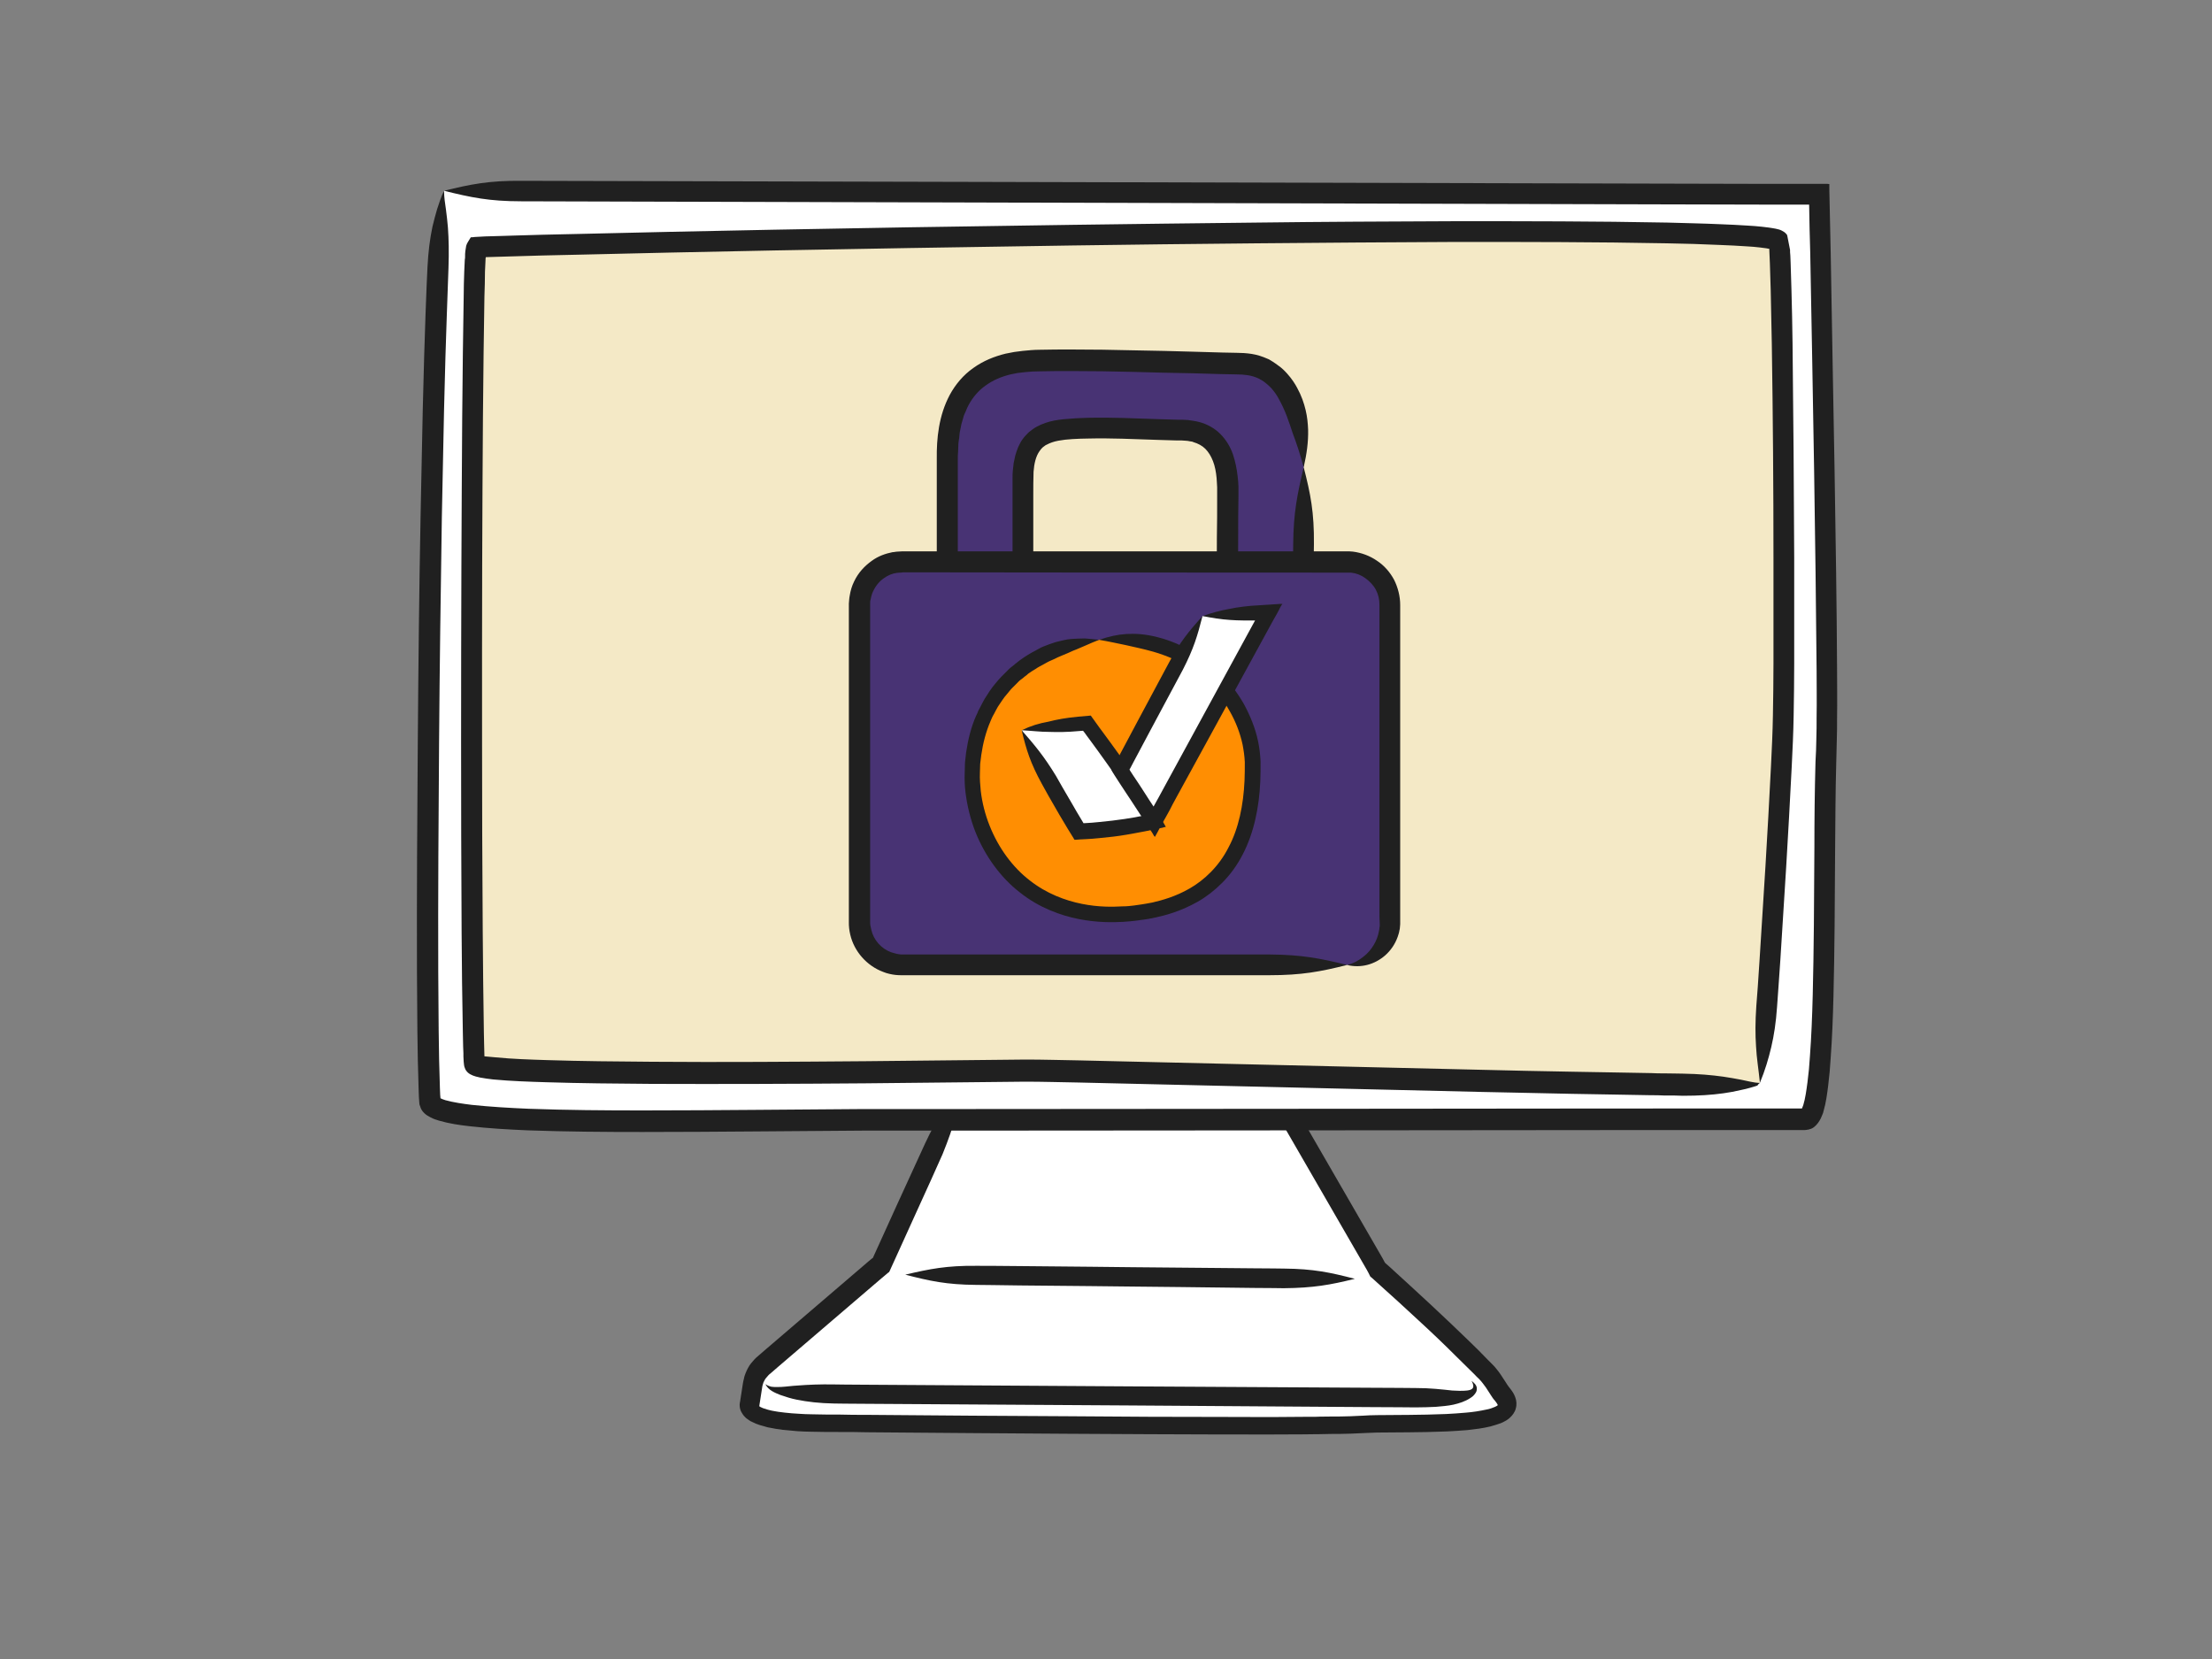 <?xml version="1.0" encoding="utf-8"?>
<!-- Generator: Adobe Illustrator 22.0.1, SVG Export Plug-In . SVG Version: 6.00 Build 0)  -->
<svg version="1.1" id="Layer_1" xmlns="http://www.w3.org/2000/svg" xmlns:xlink="http://www.w3.org/1999/xlink" x="0px" y="0px"
	 viewBox="0 0 800 600" style="enable-background:new 0 0 800 600;" xml:space="preserve">
<rect x="0" y="0" width="800" height="600" fill="#808080" stroke="none"/>
<style type="text/css">
	.st0{fill:#FFFFFF;}
	.st1{fill:#202020;}
	.st2{fill:#483374;}
	.st3{fill:#FF8E02;}
	.st4{fill:#F4E9C6;}
	.st5{fill:none;stroke:#000000;stroke-width:0.75;stroke-miterlimit:10;}
	.st6{fill:none;stroke:#FF8E02;stroke-width:5;stroke-linecap:round;stroke-miterlimit:10;}
	.st7{fill:none;stroke:#FF8E02;stroke-width:5;stroke-linecap:round;stroke-miterlimit:10;stroke-dasharray:11.999,19.999;}
	.st8{fill:none;stroke:#FF8E02;stroke-width:4.109;stroke-linecap:round;stroke-miterlimit:10;}
	.st9{fill:none;stroke:#FF8E02;stroke-width:4.109;stroke-linecap:round;stroke-miterlimit:10;stroke-dasharray:10.093,16.822;}
	.st10{fill:none;stroke:#000000;stroke-width:0.891;stroke-miterlimit:10;}
	.st11{fill:none;stroke:#000000;stroke-width:0.74;stroke-miterlimit:10;}
</style>
<g>
	<path class="st0" d="M348.3,391.8l-29.8,65.4l-42.3,36.2c-2.2,1.9-3.7,4.4-4.1,7.1l-1.2,7.7c0,0-2.5,6.4,26.7,6.4
		c29.2,0,176.6,1.6,194.3,0.5c17.8-1.1,62.2,2.1,51.4-10.7c-2-2.4-2.8-4.9-6.1-8.3c-14.3-14.9-39-36.8-39-36.8l-39.4-68.2
		L348.3,391.8z"/>
	<g>
		<g>
			<path class="st1" d="M348.3,391.8c-5.7,7.2-9.3,12.2-13.8,21.9c-2,4.4-5.9,12.9-10.4,22.7c-1.6,3.6-3.3,7.2-4.9,10.8
				c-0.8,1.8-1.7,3.7-2.5,5.5c-0.3,0.7-0.7,1.5-1,2.2l0,0l0,0l-0.1,0.1l-0.3,0.2l-1.2,1c-6.2,5.3-12.5,10.7-18.8,16.1
				c-6.3,5.4-12.6,10.8-18.8,16.1c-0.8,0.7-1.5,1.3-2.3,2c-0.9,0.7-1.8,1.7-2.6,2.7c-0.8,1-1.4,2.2-1.9,3.4
				c-0.2,0.6-0.5,1.2-0.6,1.9c-0.2,0.6-0.3,1.4-0.4,1.8c-0.3,2-0.6,3.9-0.9,5.8l-0.1,0.7c-0.1,0.5-0.2,1-0.2,1.4
				c0,0.9,0.2,1.9,0.7,2.7c0.2,0.4,0.5,0.8,0.8,1.2c0.3,0.4,0.7,0.7,1,1c0.4,0.3,0.7,0.5,1,0.7c0.3,0.2,0.6,0.4,0.9,0.5l1.5,0.7
				l1.4,0.5c1,0.3,1.9,0.5,2.8,0.8c0.9,0.2,1.8,0.3,2.7,0.5c0.9,0.2,1.8,0.2,2.7,0.4c1.8,0.2,3.5,0.3,5.3,0.5
				c1.7,0.1,3.5,0.2,5.2,0.2c3.5,0.1,6.8,0.1,10.1,0.1c3.3,0,6.6,0,9.9,0.1c13.1,0.1,25.8,0.2,37.9,0.3c24.2,0.2,46.1,0.3,64.5,0.4
				c18.4,0.1,33.4,0.1,43.7,0.1c10.4,0,16.1-0.1,16.1-0.1s2.1,0,5.9-0.1c1.9,0,4.2,0,7-0.1c0.7,0,1.4-0.1,2.2-0.1
				c0.8,0,1.5-0.1,2.3-0.1c1.5-0.1,3.1-0.1,4.9-0.2c6.9-0.1,15.4,0,25.2-0.4c2.4-0.1,5-0.3,7.6-0.5c2.6-0.3,5.3-0.6,8.2-1.3
				c1.4-0.4,2.9-0.8,4.5-1.5c0.8-0.4,1.6-0.8,2.5-1.6c1-0.9,1.9-2.1,2.2-3.4c0.4-1.3,0.3-2.8-0.2-4.1c-0.5-1.3-1-2-1.6-2.8l-0.7-0.9
				c-0.2-0.2-0.3-0.5-0.5-0.7c-0.3-0.5-0.7-1.1-1.1-1.7c-0.8-1.2-1.7-2.7-2.8-4c-0.5-0.7-1.1-1.3-1.7-1.9c-0.5-0.5-1.1-1.1-1.6-1.6
				c-2.1-2.2-4.3-4.4-6.6-6.6c-4.5-4.4-9.2-8.8-14-13.3c-4.8-4.5-9.8-9-14.8-13.6l-1.7-1.5c0.2,0.3-0.5-0.8-0.8-1.5
				c-0.9-1.5-1.7-3-2.6-4.5c-1.7-3-3.5-6-5.2-9c-7-12.1-14.1-24.4-21.2-36.7c-1.8-3.1-3.5-6.1-5.3-9.2l-2.7-4.6l-1-1.8
				c-0.5-0.7-0.9-1.6-1.4-2.3l-4.7,0c-7.1,0-14.1,0.1-21,0.1c-26.6,0.2-51.1,0.3-61.3,0.4C363.2,388.3,357.2,389.5,348.3,391.8
				c8.9,2.2,15,3.3,25.7,3.3c10.2-0.1,34.7-0.2,61.3-0.3c6.9,0,13.9-0.1,21-0.1l0.7,0h0h0l0,0l0,0l0.3,0.5l2.7,4.6
				c1.8,3.1,3.5,6.1,5.3,9.2c7.1,12.3,14.2,24.6,21.2,36.7c1.7,3,3.5,6,5.2,9c0.9,1.5,1.7,3,2.6,4.5l0.6,1.1l0.4,0.8l0.3,0.6
				l0.5,0.4l2.1,1.9c5,4.5,10,9,14.8,13.5c4.8,4.4,9.4,8.8,13.8,13.2c2.2,2.2,4.4,4.3,6.5,6.4c0.5,0.5,1,1.1,1.6,1.6
				c0.5,0.5,0.9,1,1.3,1.5c0.8,1,1.5,2,2.3,3.3c0.4,0.6,0.8,1.3,1.3,2c0.2,0.3,0.5,0.7,0.8,1l0.6,0.8c0.3,0.4,0.5,0.8,0.5,0.9
				c0,0,0,0,0,0c0,0,0,0,0,0c-0.1,0.1-0.5,0.4-1,0.6c-0.9,0.4-2,0.8-3.2,1c-2.3,0.5-4.8,0.9-7.3,1.1c-2.4,0.2-4.9,0.4-7.2,0.5
				c-9.5,0.4-17.9,0.3-25,0.4c-1.8,0-3.5,0.1-5.1,0.2c-0.8,0-1.6,0.1-2.3,0.1c-0.7,0-1.4,0.1-2.1,0.1c-2.7,0.1-5,0.1-6.9,0.1
				c-3.8,0-5.8,0.1-5.8,0.1s-5.7,0-16.1,0.1c-10.3,0-25.3-0.1-43.7-0.1c-18.4-0.1-40.3-0.3-64.5-0.4c-12.1-0.1-24.8-0.2-37.9-0.3
				c-3.3,0-6.6,0-9.9-0.1c-3.3,0-6.7,0-10-0.1c-1.7,0-3.3-0.1-4.9-0.2c-1.6-0.1-3.3-0.2-4.9-0.4c-0.8-0.1-1.6-0.2-2.4-0.3
				c-0.8-0.1-1.6-0.3-2.3-0.4c-0.7-0.2-1.5-0.3-2.2-0.6l-1-0.3l-0.9-0.4c-0.2-0.1-0.6-0.4-0.5-0.3l0,0l0,0l0,0l0.1-0.7
				c0.3-1.9,0.6-3.9,0.9-5.8c0.1-0.6,0.1-0.8,0.2-1.1c0.1-0.3,0.2-0.6,0.3-1c0.3-0.6,0.6-1.3,1.1-1.8c0.5-0.6,0.9-1.1,1.6-1.6
				c0.8-0.7,1.5-1.3,2.3-2c6.2-5.3,12.5-10.7,18.8-16.1c6.3-5.4,12.6-10.8,18.8-16.1l1.2-1l0.7-0.6l0.6-0.5l0.3-0.2l0.2-0.3
				c0.5-1.1,1-2.2,1.5-3.3c0.8-1.8,1.7-3.7,2.5-5.5c1.7-3.7,3.3-7.3,4.9-10.8c4.5-9.8,8.3-18.3,10.3-22.8
				C345.2,406.8,346.6,400.8,348.3,391.8z"/>
		</g>
	</g>
</g>
<g>
	<g>
		<g>
			<path class="st1" d="M490,462.5c-8.9-2.3-14.9-3.6-25.6-3.7c-1.8,0-4.8-0.1-10.9-0.1c-13.1-0.1-44.1-0.4-44.1-0.4
				s-26-0.3-40.4-0.4c-8.2-0.1-13.2-0.1-15.9-0.1c-10.7-0.1-16.8,1.1-25.7,3.2c8.9,2.3,14.9,3.6,25.6,3.7c2.6,0,7.7,0.1,15.9,0.2
				c14.4,0.1,40.4,0.4,40.4,0.4s31,0.3,44.1,0.5c6.1,0,9.1,0.1,10.9,0.1C475,465.8,481.1,464.7,490,462.5z"/>
		</g>
	</g>
</g>
<g>
	<g>
		<g>
			<path class="st1" d="M276.8,500.6c0.3,0.5,0.6,1,1,1.4c0.4,0.4,0.9,0.8,1.4,1.1c1,0.6,2,1,3,1.4c2,0.7,3.9,1.3,5.9,1.7
				c4,0.8,8.2,1.3,13.6,1.4c1.8,0,4.8,0.1,10.9,0.1c28.4,0.2,95.8,0.6,95.8,0.6s56.4,0.4,87.7,0.6c8.2,0,13.2,0.1,15.9,0.1
				c2.7,0,5.1-0.1,7.3-0.2c1.1-0.1,2.1-0.2,3.2-0.3c1.1-0.1,2.2-0.3,3.2-0.5c2.1-0.5,4.1-1.1,6.1-2.4c0.5-0.3,1-0.7,1.4-1.2
				c0.4-0.5,0.9-1.1,0.9-1.9c0.1-0.8-0.2-1.4-0.6-1.9c-0.4-0.5-0.8-0.8-1.3-1.2c0.3,0.5,0.5,1,0.6,1.5c0.1,0.5,0,0.9-0.2,1.2
				c-0.4,0.5-1.2,0.7-2,0.8c-1.7,0.2-3.6,0.1-5.4,0c-0.9-0.1-1.9-0.2-2.8-0.3c-1-0.1-2.1-0.2-3.2-0.3c-2.2-0.2-4.6-0.3-7.3-0.3
				c-2.6,0-7.7-0.1-15.9-0.1c-31.3-0.2-87.6-0.5-87.6-0.5s-67.4-0.4-95.8-0.6c-6.1,0-9-0.1-10.8-0.1c-5.3-0.1-9.5,0.1-13.4,0.4
				c-2,0.1-3.9,0.4-5.8,0.5c-1,0-2,0.1-2.9,0c-0.5,0-1-0.1-1.5-0.3C277.8,501.2,277.3,500.9,276.8,500.6z"/>
		</g>
	</g>
</g>
<g>
	<path class="st0" d="M160.6,69l497.4,1.3c0,0,3.8,173.2,2.5,201.2c-1.6,36.8,1.5,133.3-7.4,133.3c-8.8,0-270.2,0.6-318.3,0.3
		c-67.2-0.4-177.5,4-179.3-6.3C153,383.8,155.5,86.7,160.6,69z"/>
	<g>
		<g>
			<path class="st1" d="M160.6,69c9.7,2.4,16.3,3.8,27.9,3.8c60.4,0.2,241.9,0.6,408.2,1.1c14,0,27.9,0.1,41.7,0.1
				c5.3,0,10.6,0,15.9,0c0.1,5.9,0.2,11.8,0.4,17.6c0.5,27,1,53.3,1.4,78.5c0.4,25.3,0.7,49.5,0.9,72.3c0,5.7,0.1,11.3,0,16.8
				c0,2.8,0,5.5-0.1,8.2c0,1.3-0.1,2.7-0.1,4c-0.1,1.4-0.1,2.7-0.2,4.1c-0.3,10.8-0.4,21.1-0.4,30.9c-0.1,19.7-0.2,37.7-0.6,53.4
				c-0.2,7.9-0.5,15.2-1,22c-0.2,3.4-0.5,6.6-0.9,9.6c-0.4,3-0.8,5.9-1.5,8.2c-0.1,0.3-0.2,0.6-0.3,0.8l-0.2,0.5c0,0.1,0,0,0,0
				c0,0,0,0,0,0c-0.5,0-1,0-1.5,0c-2.5,0-4.9,0-7,0c-4.4,0-8.1,0-11.1,0c-6,0-9.2,0-9.2,0s0,0-5.8,0c-1,0-52,0-130.5,0.1
				c-39.3,0-85.4,0.1-135.6,0.1c-12.6,0-25.4,0-38.4,0c-13,0.1-26.2,0.2-39.6,0.3c-13.4,0.1-26.9,0.2-40.6,0.2
				c-13.6,0-27.4-0.1-41.2-0.6c-6.9-0.3-13.8-0.7-20.5-1.4c-3.3-0.4-6.7-0.9-9.6-1.7c-0.7-0.2-1.4-0.5-1.8-0.7c-0.1,0,0,0,0,0l0,0
				l0-0.1l-0.1-1.1l-0.1-2.5c-0.5-13.8-0.5-27.9-0.6-41.8c-0.1-28,0.1-55.9,0.3-83.5c0.2-27.6,0.6-54.7,1-81.1
				c0.3-13.2,0.5-26.2,0.8-39c0.2-6.4,0.3-12.7,0.5-19c0.2-5.2,0.3-10.3,0.5-15.3c0.3-7.6,0.5-13.8,0.6-16.9
				c0.2-5.8,0.1-10.3-0.2-14.6c-0.2-2.2-0.4-4.2-0.7-6.4C161,73.7,160.6,71.5,160.6,69c-1.1,2.2-1.8,4.5-2.5,6.6
				c-0.6,2.1-1.2,4.2-1.7,6.4c-0.9,4.3-1.5,8.8-1.8,14.7c-0.2,3.1-0.4,9.4-0.7,17c-0.2,5.1-0.3,10.2-0.5,15.3
				c-0.2,6.3-0.3,12.6-0.5,19c-0.3,12.8-0.5,25.8-0.8,39c-0.5,26.4-0.8,53.6-1,81.2c-0.2,27.6-0.4,55.5-0.3,83.6
				c0.1,14,0.1,28,0.6,42.2l0.1,2.7c0,0.5,0.1,1,0.1,1.5l0.1,1.2l0.2,0.6c0.1,0.2,0.2,0.4,0.2,0.6c0.6,1.6,2.1,2.8,3.6,3.5
				c1.1,0.6,2.1,0.9,3.1,1.2c3.8,1.1,7.4,1.6,10.9,2c7.1,0.8,14.1,1.2,21.1,1.5c14,0.5,27.8,0.6,41.5,0.6c13.7,0,27.3-0.1,40.7-0.2
				c13.4-0.1,26.6-0.2,39.6-0.3c13,0,25.8,0,38.3,0c50.2,0,96.4-0.1,135.6-0.1c78.6-0.1,129.6-0.1,130.6-0.1c5.8,0,5.8,0,5.8,0
				s3.2,0,9.2,0c3,0,6.7,0,11.1,0c2.2,0,4.5,0,7,0c0.8,0,1.5,0,2.3,0c0.3,0,0.6,0,1-0.1c0.3-0.1,0.6,0,0.9-0.2
				c0.6-0.1,1.2-0.4,1.7-0.8c1-0.8,1.8-1.9,2.4-3.1c0.3-0.7,0.4-1,0.6-1.4c0.2-0.4,0.3-0.8,0.4-1.2c0.9-3.1,1.3-6.2,1.7-9.4
				c0.4-3.2,0.7-6.5,0.9-10c0.5-6.9,0.8-14.3,1-22.3c0.4-15.9,0.5-33.9,0.6-53.6c0.1-9.8,0.1-20.1,0.4-30.7c0-1.3,0.1-2.6,0.1-4
				c0-1.4,0.1-2.7,0.1-4.1c0.1-2.8,0.1-5.5,0.1-8.3c0.1-5.6,0-11.2,0-16.9c-0.1-22.9-0.5-47.1-0.9-72.4c-0.5-25.3-0.9-51.6-1.4-78.6
				c-0.2-7.6-0.3-15.3-0.5-23.1l0-1.3l0-0.6c-0.1-0.1-0.4,0-0.6-0.1l-2.6,0l-4.7,0c-1.7,0-3.4,0-5.1,0c-3.4,0-6.9,0-10.3,0
				c-13.8,0-27.7-0.1-41.7-0.1c-166.4-0.4-347.8-0.9-408.2-1C176.9,65.3,170.3,66.6,160.6,69z"/>
		</g>
	</g>
</g>
<g>
	<path class="st4" d="M636.5,391.6C636,394,392.2,387,372.3,387c-19.9,0-199.1,3.1-200.7-2.3s-1.5-293,0.8-295.3
		c23.7-1.5,469.5-10.7,471-2.3s2.3,149.7,1.5,175C644.2,287.5,638,384.8,636.5,391.6z"/>
	<g>
		<g>
			<path class="st1" d="M636.5,391.6c-0.3,0.1-0.6,0-0.9,0c-0.3,0-0.6-0.1-0.9-0.1c-0.6-0.1-1.2-0.2-1.7-0.3
				c-1.1-0.2-2.2-0.5-3.3-0.7c-2.2-0.4-4.2-0.8-6.4-1.1c-4.3-0.6-8.8-1-14.6-1.1c-1.6,0-3.9-0.1-6.8-0.1c-1.5,0-3,0-4.7-0.1
				c-9.2-0.2-18.8-0.3-28.6-0.5c-10.8-0.2-21.8-0.4-33.1-0.7c-45.3-1.1-94.6-2.2-145.4-3.4c-6.4-0.1-12.7-0.3-19.2-0.3
				c-6.4,0.1-12.8,0.1-19.3,0.2c-12.8,0.1-25.7,0.3-38.6,0.4c-25.8,0.2-51.6,0.4-77.2,0.2c-12.8-0.1-25.5-0.2-38-0.6
				c-6.3-0.2-12.5-0.4-18.6-1l-2.2-0.2l-1.1-0.1c-0.3,0-0.9-0.1-0.7-0.1c0,0,0,0,0,0c0-1.3-0.1-2.6-0.1-3.9c0-1.5-0.1-3.1-0.1-4.6
				c-0.4-24.6-0.5-48.7-0.6-71.8c-0.1-46.2-0.1-88.8,0.1-124.9c0.1-18.1,0.2-34.6,0.4-49.2c0.1-7.3,0.2-14.1,0.3-20.4
				c0.1-3.1,0.2-6.1,0.2-9c0.1-1.4,0.1-2.8,0.2-4.2c0-0.3,0-0.7,0.1-1c0-0.1,0,0,0,0l0,0c3.8-0.1,7.2-0.2,10.2-0.3
				c4.1-0.1,7.5-0.2,10.3-0.3c5.6-0.1,8.7-0.2,8.9-0.2c4.6-0.1,4.6-0.1,4.6-0.1s46.8-1.2,119.4-2.4c36.3-0.6,79-1.3,125.5-1.7
				c23.3-0.2,47.5-0.4,72.3-0.5c24.8,0,50.3,0,76,0.5c6.4,0.1,12.9,0.3,19.3,0.6c3.2,0.1,6.4,0.3,9.6,0.5c1.6,0.1,3.2,0.2,4.7,0.4
				c0.8,0.1,1.5,0.2,2.3,0.3l1.1,0.2c0,0,0,0,0,0l0,0c0,0,0,0,0,0.1l0,0.5l0.2,4.6c0.1,3.2,0.2,6.5,0.3,9.7c0.1,6.5,0.3,13,0.4,19.5
				c0.4,26,0.6,51.9,0.6,77.5c0,12.8,0,25.5,0,38.1c0,6.3-0.1,12.5-0.2,18.7c-0.1,6.1-0.4,12.3-0.7,18.4c-0.6,12.2-1.3,24.3-2,36.2
				c-0.7,11.4-1.4,22.5-2.1,33.4c-0.5,7.6-0.9,13.9-1.2,17.1c-0.4,5.8-0.4,10.3-0.1,14.7C635.3,382.6,636,386.7,636.5,391.6
				c1.9-4.6,3.1-8.7,4.1-12.9c1-4.3,1.7-8.8,2.1-14.6c0.2-3.1,0.7-9.4,1.2-17.1c0.7-10.9,1.4-22.1,2.1-33.5c0.7-11.9,1.4-24,2-36.2
				c0.3-6.1,0.6-12.3,0.7-18.6c0.1-6.3,0.2-12.5,0.2-18.8c0-12.6,0-25.3,0-38.1c-0.1-25.6-0.3-51.6-0.6-77.6
				c-0.1-6.5-0.2-13-0.4-19.5c-0.1-3.3-0.2-6.5-0.3-9.8l-0.1-2.5l-0.1-1.2l0-0.6c0-0.2,0-0.3-0.1-0.7l-0.8-4.1l-0.1-0.5
				c0-0.2-0.1-0.3-0.2-0.5c-0.2-0.3-0.5-0.5-0.8-0.8c-0.6-0.4-1.3-0.8-2-1c-0.8-0.2-1.6-0.4-2.4-0.5l-1.3-0.2
				c-0.9-0.1-1.7-0.2-2.5-0.3c-1.7-0.2-3.3-0.3-5-0.4c-3.3-0.2-6.5-0.4-9.8-0.5c-6.5-0.3-13-0.4-19.4-0.6
				c-25.8-0.5-51.3-0.5-76.1-0.5c-24.9,0.1-49.1,0.2-72.3,0.5c-46.5,0.5-89.3,1.1-125.6,1.7c-72.6,1.2-119.4,2.4-119.4,2.4
				s0,0-4.6,0.1c-0.2,0-3.3,0.1-8.9,0.2c-2.8,0.1-6.3,0.2-10.4,0.3c-2,0.1-4.2,0.1-6.6,0.2c-1.2,0-2.4,0.1-3.6,0.1
				c-0.6,0-1.2,0.1-1.8,0.1c-0.6,0-1.2,0.1-1.9,0.1l-0.9,0.1c-0.3,0-0.7-0.1-0.8,0.3c-0.3,0.4-0.5,0.9-0.8,1.3l-0.4,0.7
				c-0.1,0.2-0.2,0.5-0.3,0.8c-0.1,0.6-0.2,1.2-0.3,1.9c-0.1,0.6-0.1,1.4-0.1,2c0,0.3,0,0.7-0.1,1.1c-0.1,1.4-0.1,2.8-0.2,4.3
				c-0.1,2.9-0.2,5.9-0.2,9.1c-0.1,6.3-0.2,13.1-0.3,20.4c-0.2,14.6-0.3,31.1-0.4,49.2c-0.2,36.2-0.3,78.7-0.2,125
				c0.1,23.1,0.1,47.2,0.6,71.9c0,1.6,0.1,3.1,0.1,4.7l0.1,2.4l0,1.2l0.1,1.9c0.1,0.8,0.1,1.6,0.4,2.2c0.2,0.7,0.6,1.2,1.1,1.7
				c1,0.9,2.5,1.4,4,1.7c0.4,0.1,0.8,0.2,1,0.2l0.6,0.1l1.2,0.2l2.4,0.3c6.4,0.6,12.7,0.8,19,1c12.7,0.4,25.4,0.5,38.2,0.6
				c25.6,0.1,51.5,0,77.3-0.2c12.9-0.1,25.8-0.3,38.7-0.4c6.4-0.1,12.8-0.1,19.2-0.2c6.3,0,12.7,0.2,19,0.3
				c50.8,1.2,100.1,2.3,145.4,3.4c11.3,0.2,22.4,0.5,33.2,0.7c9.8,0.2,19.4,0.3,28.6,0.5c1.7,0,3.3,0,4.8,0.1c2.9,0,5.3,0,6.8,0.1
				c5.8,0,10.4-0.3,14.7-0.9c2.2-0.3,4.3-0.7,6.4-1.2c1.1-0.2,2.2-0.5,3.3-0.8c0.6-0.2,1.1-0.3,1.7-0.5c0.3-0.1,0.6-0.2,0.9-0.3
				C636,391.9,636.3,391.9,636.5,391.6z"/>
		</g>
	</g>
</g>
<g>
	<path class="st2" d="M471.5,169c-0.4-17.9-5-37.2-22.9-37.6c-17.9-0.4-57.6-1.8-74.8-1.1c-17.2,0.7-31.1,8.6-31.1,34.4
		c0,0,0,82,0,83.1l27.4,0.1c0-28.8,0-74.1,0-74.1c0-17.4,9.4-18.4,21-18.8c11.6-0.5,24.7,0.5,36.7,0.7c12.1,0.2,16.1,8.9,16.3,21
		c0.2,7.9-0.1,46.1-0.3,71.5l27,0.1C470.8,248.1,471.8,186.9,471.5,169z"/>
	<g>
		<g>
			<path class="st1" d="M471.5,169c1.1-4.9,1.7-9.1,1.6-13.6c-0.1-2.3-0.3-4.6-0.9-7.1c-0.6-2.5-1.5-5.2-3.1-8.1
				c-0.7-1.3-1.8-3.1-3.6-5.1c-0.9-1-1.9-2-3.2-2.9c-0.6-0.5-1.3-0.9-2-1.4l-0.5-0.3l-0.3-0.2l-0.2-0.1c-0.1-0.1-0.2-0.1-0.3-0.2
				l-0.7-0.3c-1.8-0.8-3.7-1.4-5.6-1.7c-1.9-0.3-4-0.4-5.5-0.4c-1.7,0-3.4-0.1-5.1-0.1c-3.4-0.1-6.9-0.2-10.4-0.3
				c-7.1-0.2-14.3-0.4-21.7-0.5c-7.4-0.2-15-0.3-22.6-0.3c-3.8,0-7.6,0-11.5,0.1c-1.9,0-4,0.2-6,0.4l-3.1,0.4l-3.1,0.6
				c-4.1,1-8.1,2.6-11.7,5.2c-3.6,2.5-6.5,6-8.5,9.7c-4,7.5-4.8,15.8-4.7,23.2c0,14.4,0,28,0,40.2c0,12.2,0,23,0,31.8
				c0,2.2,0,4.3,0,6.3c0,1.9,0,3.8,0,5.6c0,0.4,0,0.9,0,1.3l0,0.3v0.1c0,0,0.1,0,0.1,0l0.2,0l0.7,0c0.9,0,1.7,0,2.5,0
				c4.1,0,7.6,0,10.1,0c7,0,13.4,0,18.7,0c0.6,0,1.2,0,1.7,0c0.3,0,0.6,0,0.8,0l0.1,0c0,0,0-0.1,0-0.1v-0.2v-0.4c0-1.1,0-2.2,0-3.2
				c0-1.7,0-3.3,0-4.8c0-1.9,0-3.5,0-4.9c0-5.4,0-6.5,0-1.2c0-28.5,0-30.8,0-30.8s0-4.5,0-12.4c0-4,0-8.8,0-14.4
				c0-2.8,0-5.9,0.1-8.6c0.2-2.8,0.8-5.6,2.2-7.5c0.3-0.5,0.7-0.9,1.1-1.3c0.5-0.3,0.9-0.8,1.5-1c1.1-0.6,2.5-1.1,4.1-1.4
				c1.6-0.3,3.3-0.5,5.2-0.6c1.9-0.1,3.8-0.2,5.8-0.2c7.8-0.2,16.3,0.2,25.2,0.5c2.2,0.1,4.5,0.1,6.8,0.2l1.7,0c0.5,0,1,0.1,1.5,0.1
				c0.5,0,0.9,0.1,1.4,0.2l0.7,0.1c0.2,0,0.4,0.1,0.6,0.2c1.7,0.5,3.2,1.3,4.3,2.4c1.2,1.2,2.1,2.7,2.8,4.5c0.7,1.8,1.1,3.9,1.3,6.1
				l0.1,1.6l0.1,1.7c0,1.1,0,2.4,0,3.6c0,4.8,0,9.7-0.1,14.6c0,9.8-0.1,19.7-0.1,29.6c0,5,0,9.9-0.1,14.8c0,3.2,0,6.3,0,9.5l0,1.8
				l0,0.9l0,0.5l0,0.2c0,0,0.1,0,0.2,0l3.7,0c1.8,0,3.7,0,5.5,0c4.9,0,9.7,0,14.5,0c1.4,0,2.7,0,4.1,0c1.2,0,2.4,0,3.6,0l1.8,0
				l0.9,0l0.2,0c0-0.1,0-0.1,0-0.2l0-0.4c0.1-3.5,0.1-7,0.2-10.5c0.1-9.2,0.3-18.1,0.4-26.7c0.1-7.7,0.1-14,0.2-17.1
				C475.3,185.3,474,178.7,471.5,169c-2.3,9.7-3.7,16.3-3.8,27.9c0,3.1-0.1,9.4-0.2,17.1c-0.1,8.6-0.3,17.5-0.4,26.7
				c0,1.2,0,2.3-0.1,3.5c0,0.2,0,0.1,0,0.1l0,0l0,0l0,0c0,0,0,0,0,0c-1,0-2.1,0-3.1,0c-4.8,0-9.6,0-14.5,0l-1.8,0l0,0c0,0,0,0,0,0
				l0,0l0-1.6l0-3.7c0-4.9,0-9.9,0.1-14.9c0-9.9,0.1-19.9,0.1-29.7c0-4.9,0-9.8,0.1-14.7c0-1.2,0-2.4,0-3.7l-0.1-1.9l-0.2-1.9
				c-0.3-2.6-0.8-5.2-1.7-7.9c-0.9-2.6-2.4-5.2-4.6-7.4c-2.1-2.1-4.9-3.6-7.7-4.3c-0.7-0.2-1.4-0.3-2-0.4c-0.7-0.1-1.4-0.2-2-0.3
				c-0.6,0-1.4-0.1-2-0.1l-1.7,0c-2.2-0.1-4.5-0.1-6.7-0.2c-8.8-0.3-17.4-0.7-25.6-0.5c-2.1,0.1-4.1,0.1-6.1,0.3
				c-2,0.1-4.1,0.3-6.2,0.7c-2.1,0.4-4.3,1.1-6.3,2.2c-1,0.5-2,1.3-2.9,2c-0.8,0.8-1.7,1.7-2.3,2.6c-0.7,0.9-1.1,1.9-1.6,2.9
				c-0.4,1-0.7,1.9-1,2.9c-0.2,0.9-0.4,1.9-0.6,2.8c-0.1,0.9-0.2,1.8-0.3,2.7c-0.1,0.9-0.1,1.7-0.1,2.5c0,0.4,0,0.8,0,1.2
				c0,0.4,0,0.7,0,1.1c0,1.5,0,2.9,0,4.3c0,5.6,0,10.4,0,14.4c0,7.9,0,12.4,0,12.4s0,2.3,0,30.8c0-5.3,0-4.2,0,1.2c0,1.4,0,3,0,4.9
				c0,0.4,0,0.8,0,1.2l0,0l0,0c-4,0-8.6,0-13.8,0c-1.5,0-3.5,0-6,0c0,0,0,0,0,0c0-1.9,0-3.9,0-6.1c0-8.8,0-19.6,0-31.8
				c0-12.2,0-25.8,0-40.2c0-0.9,0-1.8,0.1-2.6c0-0.8,0.1-1.7,0.1-2.6c0-0.9,0.2-1.7,0.3-2.5c0.1-0.8,0.1-1.7,0.3-2.5
				c0.2-0.8,0.3-1.6,0.5-2.5c0.2-0.8,0.5-1.6,0.7-2.4c0.1-0.4,0.2-0.8,0.4-1.2l0.5-1.1c0.3-0.8,0.6-1.5,1-2.2
				c1.5-2.8,3.6-5.3,6.2-7.1c2.6-1.9,5.7-3.2,9-4l2.5-0.5l2.6-0.3c1.8-0.2,3.5-0.3,5.4-0.3c3.7-0.1,7.5-0.1,11.3-0.1
				c7.5,0,15.1,0.1,22.4,0.3c7.4,0.2,14.7,0.4,21.7,0.5c3.5,0.1,7,0.2,10.4,0.3c1.7,0,3.4,0.1,5.1,0.1c1.8,0,3,0.1,4.4,0.3
				c1.3,0.2,2.6,0.6,3.7,1.1l0.4,0.2c0.1,0,0.1,0.1,0.2,0.1l0.1,0.1l0.2,0.1l0.4,0.2c0.5,0.3,0.9,0.6,1.3,0.9c0.8,0.6,1.5,1.3,2.2,2
				c1.2,1.4,2.1,2.7,2.6,3.7c2.5,4.4,3.8,8.6,5.1,12.5C468.9,160.3,470.2,164.2,471.5,169z"/>
		</g>
	</g>
</g>
<g>
	<path class="st2" d="M487.2,349H326.4c-8.5,0-15.5-7-15.5-15.5V218.6c0-8.5,7-15.5,15.5-15.5h160.8c8.5,0,15.5,7,15.5,15.5v114.9
		C502.7,342.1,495.7,349,487.2,349z"/>
	<g>
		<g>
			<path class="st1" d="M487.2,349c-9.7-2.4-16.3-3.7-27.9-3.8c-6.7,0-20,0-36.3,0c-17.7,0-37,0-56.9,0c-9.9,0-20,0-30.1,0l-7.6,0
				h-1.9c-0.5,0-1,0-1.4-0.1c-0.5-0.1-0.9-0.1-1.4-0.3l-0.7-0.2l-0.7-0.2c-3.6-1.3-6.4-4.5-7.2-8.2c-0.1-0.4-0.2-0.9-0.3-1.4
				c-0.1-0.5-0.1-0.9-0.1-1.4c0-1.2,0-2.5,0-3.7c0-2.5,0-5,0-7.4c0-4.9,0-9.8,0-14.6c0-9.6,0-19,0-28.1c0-18.1,0-34.7,0-48.8
				c0-3.5,0-6.9,0-10.1c0-0.8,0-1.6,0-2.3c0-0.6,0-1.2,0.2-1.7c0.2-1.1,0.5-2.2,1-3.1c0.9-1.9,2.3-3.5,3.8-4.5
				c1.5-1.1,3.1-1.7,4.6-1.9c0.4,0,0.7-0.1,1.1-0.1c0.4,0,0.7,0,1.1-0.1c0.9,0,1.7,0,2.5,0c1.6,0,2.9,0,4,0c2.1,0,3.3,0,3.3,0
				s72.5,0.1,152.3,0.1c1.9,0.2,3.7,0.9,5.2,2c1.5,1.1,2.9,2.5,3.8,4.2c0.9,1.7,1.3,3.5,1.3,5.5l0,7.6c0,10.1,0,20.2,0,30.1
				c0,19.7,0,38.9,0,56.4c0,7.7,0,14,0,17.1c0,1.4,0,2.7,0.1,4c0,0.3,0,0.5,0,0.7c0,0.2,0,0.5-0.1,0.7c0,0.5-0.1,0.9-0.2,1.4
				c-0.3,1.8-1,3.5-1.9,5c-0.9,1.5-2.1,3-3.7,4.2C491.5,347.3,489.6,348.4,487.2,349c4.9,1.2,9.9-0.1,13.8-3.5
				c1.9-1.7,3.5-3.9,4.5-6.7c0.2-0.7,0.5-1.4,0.6-2.2c0.1-0.4,0.2-0.8,0.2-1.2c0-0.4,0.1-0.8,0.1-1.2l0-0.6l0-0.5c0-0.3,0-0.7,0-1
				c0-0.7,0-1.4,0-2.1c0-3.1,0-9.4,0-17.1c0-17.6,0-36.7,0-56.4c0-9.9,0-20,0-30.1l0-7.6c0-3.1-0.8-6.3-2.2-9.1
				c-1.5-2.8-3.6-5.2-6.2-6.9c-2.6-1.8-5.6-2.9-8.7-3.3c-0.8-0.1-1.6-0.1-2.3-0.1l-1.9,0c-1.2,0-2.5,0-3.7,0c-2.5,0-5,0-7.4,0
				c-4.9,0-9.8,0-14.6,0c-9.6,0-19,0-28.1,0c-18.1,0-34.7,0-48.8,0c-28.2,0-46.4,0-46.4,0s-1.1,0-3.3,0c-1.1,0-2.4,0-4,0
				c-0.8,0-1.6,0-2.5,0c-0.6,0-1.1,0.1-1.7,0.1c-0.6,0-1.2,0.2-1.8,0.2c-2.5,0.5-5.2,1.4-7.6,3.2c-2.5,1.8-4.8,4.2-6.3,7.4
				c-0.8,1.6-1.3,3.3-1.6,5.2c-0.2,0.9-0.2,1.9-0.3,2.8c0,0.9,0,1.6,0,2.4c0,3.2,0,6.6,0,10.1c0,14.1,0,30.7,0,48.8
				c0,9,0,18.4,0,28.1c0,4.8,0,9.7,0,14.6c0,2.5,0,4.9,0,7.4c0,1.2,0,2.5,0,3.7c0,0.7,0,1.5,0.1,2.3c0.1,0.8,0.2,1.5,0.4,2.3
				c1.4,6.1,6,11.3,11.9,13.5l1.1,0.4l1.1,0.3c0.8,0.2,1.5,0.3,2.3,0.4c0.8,0.1,1.6,0.1,2.3,0.1l1.9,0l7.6,0c10.1,0,20.2,0,30.1,0
				c19.9,0,39.2,0,56.9,0c16.3,0,29.6,0,36.3,0C470.9,352.7,477.5,351.4,487.2,349z"/>
		</g>
	</g>
</g>
<g>
	<path class="st3" d="M397.5,231.4c-28.8,2.6-45.8,22.8-45.8,49.3c0,21.6,15.7,51,52.4,49.8c40.3-1.3,49.8-28.1,49-55.3
		C452.6,255.4,433.7,228.1,397.5,231.4z"/>
	<g>
		<g>
			<path class="st1" d="M397.5,231.4c-1.8-0.2-3.5-0.4-5.2-0.5c-1.7,0-3.3,0.1-4.9,0.2c-1.7,0.1-3.3,0.6-5.1,1
				c-0.9,0.2-1.8,0.6-2.8,0.9c-0.9,0.4-2,0.7-3,1.2c-0.5,0.3-1.2,0.6-2,1.1c-0.8,0.4-1.7,0.9-2.7,1.5c-1,0.6-2,1.3-3.1,2.1
				c0,0-0.1,0-0.1,0.1l-0.3,0.2l-0.6,0.5c-0.4,0.3-0.8,0.6-1.1,0.9c-0.8,0.6-1.6,1.2-2.3,2c-0.7,0.7-1.5,1.5-2.2,2.2
				c-0.4,0.4-0.7,0.8-1.1,1.2c-0.3,0.4-0.7,0.8-1,1.2c-1.4,1.6-2.6,3.5-3.8,5.4c-0.6,1-1.1,2-1.6,3c-0.3,0.5-0.5,1-0.8,1.5
				c-0.2,0.5-0.4,1.1-0.7,1.6c-1.9,4.2-3,8.8-3.7,13.5c-0.1,1.2-0.3,2.4-0.4,3.6c0,1.2-0.1,2.4-0.1,3.6c-0.1,2.4,0,4.9,0.3,7.3
				c0.6,4.8,1.8,9.6,3.5,14c3.5,8.9,9.3,16.8,16.2,22.1c6.9,5.5,14.7,8.3,21.3,9.6c6.7,1.3,12.2,1.2,16,1c1.9-0.1,3.4-0.3,4.4-0.4
				c1-0.1,1.5-0.2,1.5-0.2s0.5-0.1,1.5-0.2c1-0.1,2.5-0.4,4.4-0.8c3.7-0.8,9.2-2.3,15.2-5.7c3-1.7,6-4,8.8-6.8
				c2.8-2.8,5.4-6.3,7.4-10.2c4.1-7.8,6-17.2,6.4-26.5c0.1-2.3,0.1-4.7,0.1-7.1c-0.1-2.5-0.4-5-0.9-7.4c-1-4.8-2.9-9.4-5.2-13.6
				c-2.4-4.2-5.3-7.9-8.6-11.2c-0.8-0.8-1.7-1.6-2.5-2.3c-0.9-0.7-1.7-1.5-2.6-2.1c-0.9-0.7-1.8-1.3-2.7-1.9
				c-0.5-0.3-0.9-0.6-1.4-0.9c-0.4-0.2-0.8-0.5-1.2-0.7c-5.2-3-9.9-4.4-12.3-5c-4.4-1.1-7.9-1.3-11.2-1.1
				C404.1,229.5,401,230.2,397.5,231.4c3.6,0.6,6.6,1.3,9.6,1.9c3,0.7,6.1,1.3,10,2.4c2.1,0.6,6.3,1.9,10.9,4.5
				c0.4,0.2,0.7,0.4,1.1,0.6c0.4,0.2,0.8,0.5,1.2,0.8c0.8,0.5,1.6,1.1,2.4,1.7c0.8,0.6,1.6,1.2,2.3,1.9c0.7,0.7,1.5,1.3,2.2,2.1
				c2.9,2.9,5.5,6.2,7.6,10c2.1,3.7,3.7,7.8,4.6,12c0.4,2.1,0.7,4.2,0.8,6.3c0,2.2,0,4.5-0.1,6.7c-0.4,8.8-2.1,17.3-5.8,24.2
				c-3.5,6.9-8.8,11.8-14,14.8c-5.2,3-10.1,4.3-13.5,5.1c-1.7,0.3-3.1,0.6-4,0.7c-0.9,0.1-1.4,0.2-1.4,0.2s-0.5,0.1-1.4,0.2
				c-0.9,0.1-2.3,0.3-4.1,0.3c-3.6,0.2-8.6,0.3-14.6-0.9c-6-1.2-12.8-3.7-18.9-8.5c-6.1-4.7-11.3-11.7-14.5-19.8
				c-1.6-4-2.7-8.3-3.2-12.6c-0.2-2.2-0.4-4.3-0.3-6.5c0-1.1,0.1-2.2,0.1-3.3c0.1-1.1,0.3-2.1,0.4-3.2c0.6-4.2,1.7-8.4,3.3-12.1
				c0.2-0.5,0.4-0.9,0.6-1.4c0.2-0.5,0.5-0.9,0.7-1.3c0.5-0.9,0.9-1.8,1.4-2.6c1.1-1.6,2.1-3.3,3.4-4.7c0.3-0.4,0.6-0.7,0.9-1.1
				c0.3-0.4,0.6-0.7,0.9-1c0.7-0.7,1.3-1.3,1.9-1.9c0.6-0.7,1.3-1.2,2-1.7c0.3-0.3,0.7-0.6,1-0.8l0.5-0.4l0.2-0.2c0,0,0.1,0,0.1-0.1
				c1-0.7,1.9-1.3,2.8-1.8c0.8-0.6,1.7-1,2.4-1.4c0.7-0.4,1.3-0.7,1.8-1c0.9-0.5,1.8-0.8,2.6-1.2c0.8-0.4,1.6-0.8,2.4-1.1
				c1.6-0.6,3-1.3,4.4-1.9c1.4-0.5,2.8-1.2,4.3-1.8C394.2,232.7,395.8,232.1,397.5,231.4z"/>
		</g>
	</g>
</g>
<g>
	<path class="st0" d="M369.5,264.1c5.5-1.3,23.4-2.7,23.4-2.7c9.8,13.3,19.3,26.5,24.4,35.7c-8.9,2.1-17.9,3.3-27.2,3.7
		C384.4,291.4,376.3,277.4,369.5,264.1z"/>
	<g>
		<g>
			<path class="st1" d="M369.5,264.1c3.7,0.2,6.7,0.6,9.9,0.6c3.2,0.1,6.5,0.1,10.8-0.3c0.4,0,0.8-0.1,1.3-0.1c0.2,0,0.2,0,0.2,0
				l0,0l0,0c0,0,0,0,0,0l0.1,0.1c0.1,0.2,0.3,0.4,0.4,0.5c0.5,0.8,1.2,1.6,1.9,2.6c3.4,4.6,9,12.4,13.6,19.2
				c1.1,1.7,2.2,3.3,3.2,4.8c0.5,0.7,0.9,1.5,1.3,2.1c0.3,0.5,0.6,0.9,0.8,1.3c0.1,0.2,0.1,0.2,0.1,0.2l0,0l0,0
				c-0.8,0.1-1.7,0.3-2.7,0.5c-1.1,0.2-2.4,0.4-3.7,0.6c-2.7,0.4-5.9,0.8-9.2,1.1c-1.7,0.2-3.4,0.3-5.1,0.4l-0.6,0l0,0
				c0,0,0,0,0-0.1c-0.2-0.3-0.4-0.7-0.6-1c-1.3-2.2-2.6-4.3-3-5.1c-3.3-5.6-5.3-9.1-6.3-10.9C377.5,273.4,374.3,269.6,369.5,264.1
				c1.7,7.2,3.2,11.9,7.3,19.4c1,1.9,3,5.4,6.3,11.1c0.5,0.8,1.8,3,3.1,5.2c0.7,1.1,1.4,2.3,2.1,3.4c0.1,0.2,0.2,0.4,0.3,0.5l0.6,0
				l1.3-0.1l2-0.1c1.8-0.1,3.5-0.2,5.2-0.4c3.4-0.3,6.7-0.7,9.6-1.2c1.4-0.2,2.7-0.5,3.9-0.7c0.6-0.1,1.1-0.2,1.6-0.3
				c0.6-0.1,1.1-0.2,1.6-0.3c3.3-0.7,5.2-1.1,5.2-1.1s0.2,0,0.6-0.1c0.2,0,0.4-0.1,0.7-0.2c0.1,0,0.3-0.1,0.5-0.1l0.1,0l0.1,0
				c0,0,0,0,0-0.1c0-0.1-0.1-0.2-0.1-0.2c-0.7-1.3-1.9-3.3-3.1-5.4c-0.2-0.3-0.3-0.6-0.5-0.8l-0.2-0.4l-0.1-0.2
				c-0.2-0.3-0.4-0.7-0.6-1c-0.4-0.7-0.9-1.4-1.4-2.2c-1-1.5-2.1-3.2-3.2-4.9c-4.6-6.9-10.3-14.7-13.7-19.3c-0.7-1-1.4-1.8-1.9-2.6
				c-0.4-0.5-0.7-1-1-1.4c-0.5-0.6-0.9-1.3-1.3-1.8c-2.1,0.2-3.5,0.3-4.6,0.4c-4.3,0.4-7.6,1-10.7,1.8
				C375.8,261.6,372.8,262.5,369.5,264.1z"/>
		</g>
	</g>
</g>
<g>
	<polygon class="st0" points="434.9,222.8 458.8,221.3 417.3,297.1 405.2,278.5 	"/>
	<g>
		<g>
			<path class="st1" d="M434.9,222.8c3.6,0.7,6.7,1.2,9.8,1.4c1.6,0.1,3.2,0.2,5,0.2c0.9,0,1.8,0,2.8,0c0.4,0,0.9,0,1.4,0
				c0,0,0,0,0,0s0,0,0,0l0,0l0,0l0,0c0,0,0.1-0.1-0.1,0.2c-9.9,18.1-33.3,61.1-33.3,61.1s-0.3,0.5-1.3,2.4c-0.5,0.9-1.1,2-2,3.6
				c0,0,0,0,0,0c-0.7-1-1.9-2.9-3.7-5.7c-1-1.6-2.3-3.5-3.7-5.6c-0.3-0.5-0.7-1.1-1.1-1.7l-0.2-0.4l0,0l0,0l0,0c0,0,0,0,0,0l0.3-0.5
				c0.4-0.7,0.7-1.4,1.1-2.1c3.7-6.9,8.8-16.6,11.9-22.3c3.1-5.8,5-9.3,6-11.2C431.7,234.6,433.1,229.9,434.9,222.8
				c-4.9,5.5-8.1,9.3-12.1,16.8c-1,1.9-2.9,5.4-6,11.2c-3.1,5.7-8.2,15.4-11.9,22.3c-1,1.9-2,3.7-2.9,5.5c0.3,0.6,0.8,1.2,1.1,1.8
				c0.3,0.5,0.6,0.9,0.9,1.4c0.4,0.6,0.7,1.1,1.1,1.7c1.4,2.1,2.6,4,3.7,5.6c2.4,3.7,4,6.1,4.9,7.5c0.9,1.3,1.7,2.6,2.5,3.8
				c0.4,0.6,0.8,1.2,1.1,1.8l0.3,0.4c0,0.1,0,0,0.1,0l0.1-0.1l0.1-0.2c0.2-0.3,0.3-0.6,0.5-0.9c1.2-2.3,2.3-4.3,3.3-6
				c1.1-2,1.9-3.4,2.4-4.5c1-1.9,1.3-2.4,1.3-2.4s23.5-42.9,33.4-61.1c1.1-2.1,2.1-3.8,3-5.4c0.4-0.8,0.9-1.6,1.2-2.3
				c0.2-0.4,0.4-0.7,0.6-1l0.1-0.2l0.1-0.1c0-0.1-0.1,0-0.1,0c-0.2,0-0.4,0-0.5,0c-2.8,0.2-4.7,0.3-6.1,0.4
				c-1.1,0.1-2.1,0.1-3.1,0.2c-0.5,0-1.1,0.1-1.6,0.1c-1,0.1-1.9,0.2-2.8,0.3c-1.8,0.2-3.4,0.5-4.9,0.8
				C441.4,220.8,438.4,221.6,434.9,222.8z"/>
		</g>
	</g>
</g>
</svg>
